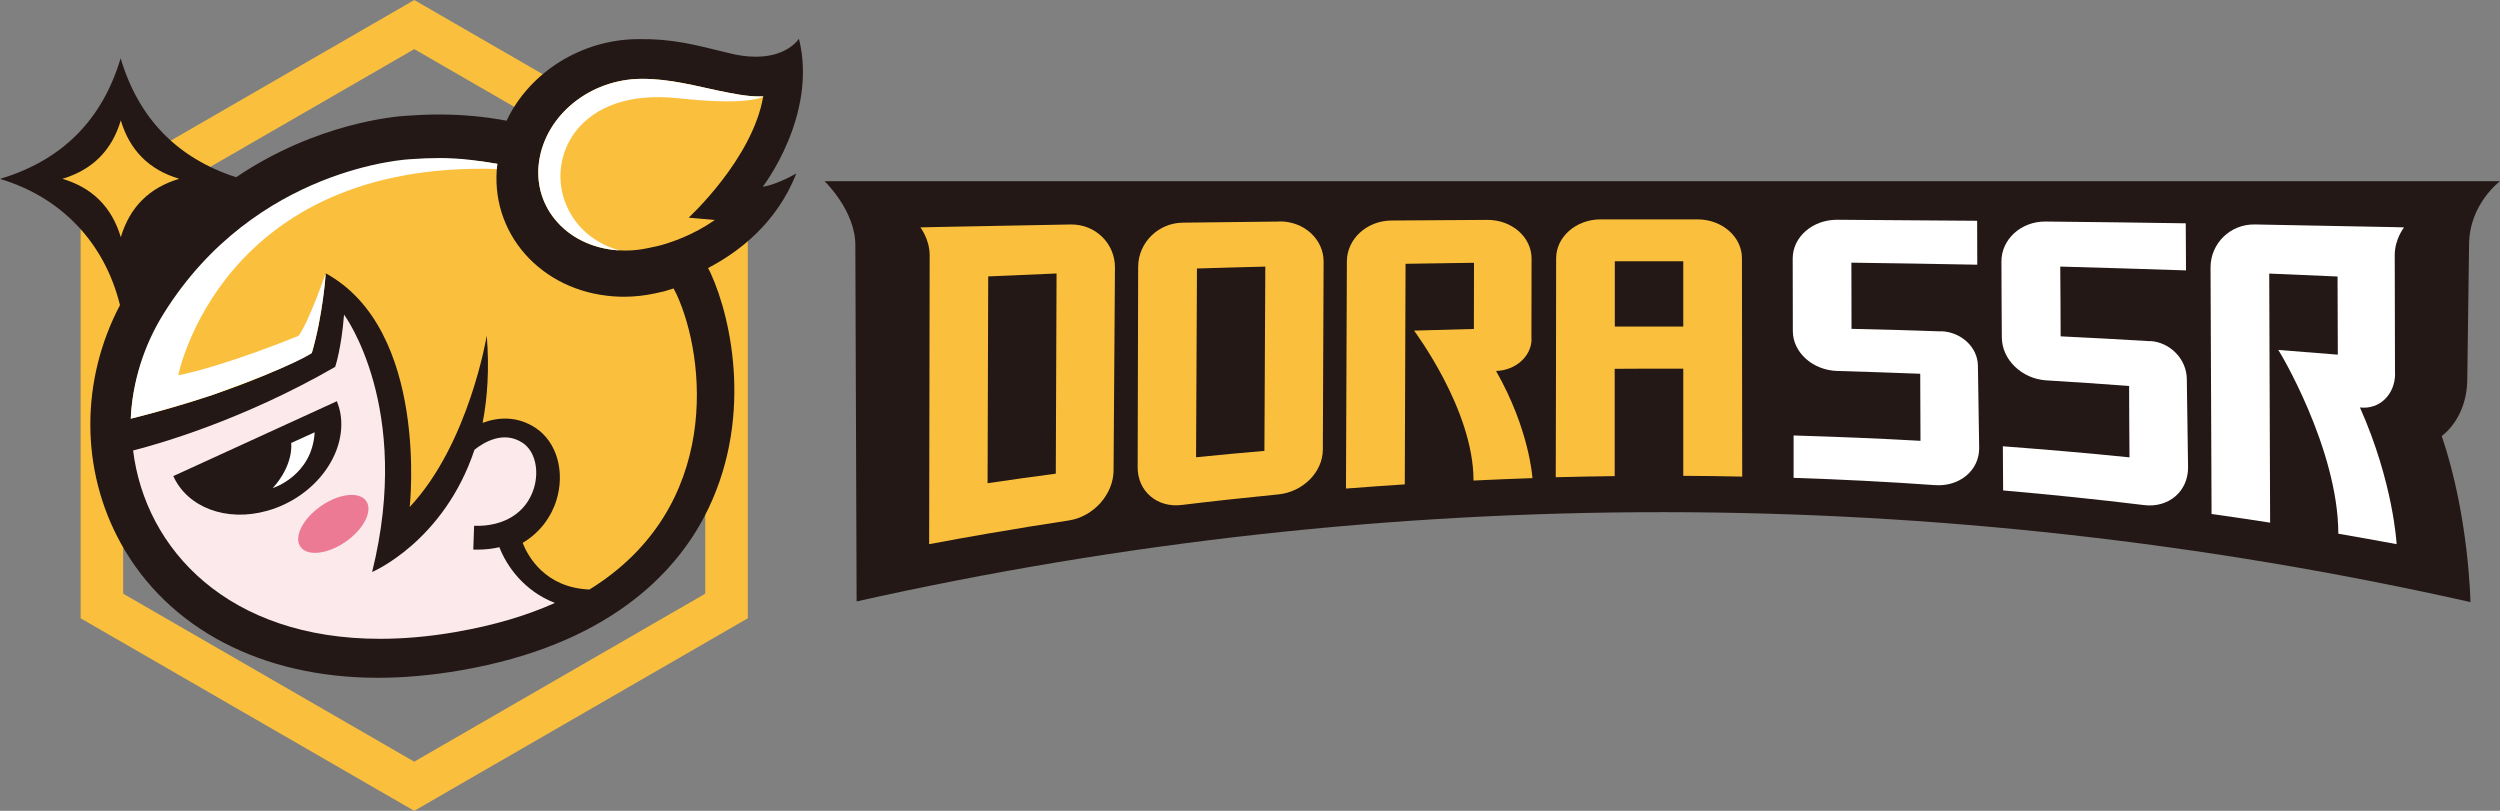<?xml version="1.0" encoding="UTF-8"?>
<svg id="_图层_1" data-name="图层 1" xmlns="http://www.w3.org/2000/svg" viewBox="0 0 1919.63 622.59">
  <rect x="0" y="0" width="1919.63" height="622.59" fill="#808080" stroke="none"/>
  <path d="M318.06,37.7l223.48,129V455.86l-223.48,129L94.58,455.86V166.74L318.06,37.74M318.06,.05l-16.33,9.42L78.25,138.47l-16.33,9.42V474.75l16.33,9.42,223.48,129,16.33,9.42,16.33-9.42,223.48-129,16.33-9.42V147.89l-16.33-9.42L334.38,9.42,318.06,0V.05Z" style="fill: #fac03d;"/>
  <path d="M613.5,29.7s-8.43,13.85-33.18,13.85c-6.47,0-14.04-.95-22.9-3.33-24.18-5.95-41.17-10.52-66.97-10.18-43.89,0-84.01,25.65-101.48,62.64-16.57-3.14-33.89-4.76-51.88-4.76-8.14,0-16.57,.34-24.94,.95-7.62,.42-68.64,5.19-130.85,47.22-45.27-14.71-74.87-45.12-88.67-91.34C78.44,92.29,47.55,123.14,0,137.37c47.55,14.18,80.44,49.5,92.1,96.81,0,0,.05,0,.1-.05-30.51,57.88-30.61,126.8,.67,183.21,36.32,65.54,108.24,103.1,197.3,103.1,20.18,0,41.46-1.91,63.21-5.66,113.81-19.56,164.65-74.83,187.26-117.72,38.41-72.92,21.23-152.03,5.05-187.3-.62-1.33-1.33-2.62-2-3.95,24.28-12.66,52.88-34.84,67.78-72.63,0,0-15.23,8.85-25.75,10.18,0,0,42.37-54.88,27.75-113.62l.05-.05h0Z" style="fill: #231815;"/>
  <path d="M349.76,485.32c-20.66,3.57-40.03,5.19-58.12,5.19-116.33,0-180.02-68.54-189.44-144.6,17.71-4.47,83.35-22.8,155.17-64.21,0,0,4.76-13.95,6.81-40.12,0,0,52.93,71.02,21.56,197.63,0,0,55.02-23.18,78.59-93.87,6.76-5.42,22.14-15.09,36.93-5.33,9.47,6.19,13.09,21.09,8.57,35.32-5.9,18.56-22.99,29.13-45.79,28.42l-.62,18.23c1.05,0,2.04,.05,3.04,.05,6.14,0,11.75-.66,16.99-1.86,5.52,14.37,18.85,33.6,42.65,42.79-21.37,9.57-46.6,17.23-76.25,22.32l-.1,.05h0Z" style="fill: #fbe9ec;"/>
  <path d="M519.64,226.28c22.09,48.08,35.22,163.17-67.02,226.38-34.32-1.38-47.41-25.89-51.31-35.8,13.56-8,21.99-20.28,25.8-32.27,7.04-22.27,.47-45.31-15.94-56.07-14.04-9.19-28.56-8.33-40.6-3.81,3.76-19.42,5.24-41.6,3.19-67.07,0,0-13.56,83.01-59.17,131.66,0,0,15.06-135.88-64.48-179.43,0,0-2.04,31.8-10.66,61.16,0,0-47.84,27.99-139.04,50.46,1.28-27.85,10.31-55.04,25.92-80.03,70.64-113.19,189.16-118.52,189.16-118.52,7.85-.62,15.52-.9,22.99-.9,15.37,0,29.8,1.38,43.41,3.76-6.52,52.5,33.03,97.82,89.35,101.77,2.57,.19,5.14,.29,7.71,.29,8.28,0,16.47-.91,24.37-2.67,7.9-1.76,5.42-1,13.9-3.71,.81,1.62,1.71,3.24,2.48,4.9l-.05-.1h0Z" style="fill: #fac03d;"/>
  <path d="M528.73,167.12l20.13,1.81c-16.61,11.66-33.6,17.28-42.69,19.71l-8.28,1.81c-5.9,1.28-11.85,1.95-17.75,1.95-1.86,0-3.71-.05-5.57-.19-20.04-1.38-37.37-9.95-48.74-24.13-10.05-12.47-14.23-28.18-11.85-44.31,5.24-35.46,39.18-62.88,78.25-63.21,22.42-.19,43.7,5.86,59.69,9.14,10.99,2.24,21.23,4.38,30.94,4.38,1.1,0,2.14,0,3.19-.05-8.19,48.08-57.26,93.1-57.26,93.1h-.05Z" style="fill: #fac03d;"/>
  <path d="M551.91,69.68c-15.99-3.24-37.27-9.33-59.69-9.14-39.13,.34-73.07,27.75-78.25,63.21-2.38,16.09,1.86,31.85,11.85,44.31,11.38,14.14,28.7,22.71,48.74,24.13h.81c-8.61-2.33-30.27-10.42-40.6-34.8-15.61-36.84,9.19-90.15,85.77-81.97,40.36,4.33,57.97,2.14,65.45-1.14,0-.1,0-.19,.05-.29-1.05,0-2.09,.05-3.19,.05-9.71,0-19.94-2.14-30.94-4.38h0Z" style="fill: #fff;"/>
  <path d="M281.19,384.71c5.26,7.55-1.79,21.54-15.73,31.23-13.94,9.7-29.5,11.44-34.76,3.89-5.26-7.55,1.79-21.54,15.73-31.24,13.94-9.7,29.5-11.44,34.76-3.88Z" style="fill: #ed7a95;"/>
  <path d="M261.37,317.39c5.33,31.13-19.85,64.64-56.22,74.83-31.7,8.9-61.4-2.9-72.07-26.66l125.61-57.5c1.14,2.95,2.09,6.05,2.67,9.28v.05h0Z" style="fill: #231815;"/>
  <path d="M223.57,340.14s2.48,16.18-14.14,34.65c0,0,30.27-9.42,32.18-42.84l-18.04,8.19h0Z" style="fill: #fff;"/>
  <path d="M92.76,182.13c-6.86-23.04-21.8-37.98-44.84-44.84,23.04-6.86,37.98-21.8,44.84-44.84,6.86,23.04,21.8,37.98,44.84,44.84-23.04,6.86-37.98,21.8-44.84,44.84Z" style="fill: #fac03d;"/>
  <path d="M250.1,209.88s-12.95,37.41-20.85,47.98c0,0-55.64,22.94-92.39,30.32,0,0,32.33-164.72,244.61-158.44,.1-1.52,.22-2.42,.41-3.94-13.61-2.38-28.68-4.45-44.06-4.45-7.47,0-15.09,.29-22.99,.91,0,0-118.52,5.33-189.16,118.52-15.61,25.04-23.99,52.88-25.28,80.73,2.85-.71,31.26-7.82,63.25-18.39,64.39-23.14,75.78-32.06,75.78-32.06,8.61-29.37,10.66-61.16,10.66-61.16" style="fill: #fff;"/>
  <path d="M1874.97,334.78c12.02-9.48,19.64-25.51,19.54-44.27,0,0,1.37-101.05,1.37-102.42,0-31.37,23.75-48.87,23.75-48.97H633.13s23.75,22.67,23.65,49.25c0,0,.97,273.54,.97,273.43,409.09-91.56,830.2-91.37,1239.19,.5,0,0-1.07-66.07-22.09-127.54h.11Z" style="fill: #231815;"/>
  <path d="M822.23,172.36c-32.64,.59-65.38,1.17-98.02,1.86-3.42,0-6.94,.1-10.36,.2-2.35,0-4.79,.1-7.14,.2,0,0,7.14,9.09,7.14,21.4v.49c-.1,73.79-.3,147.57-.4,221.26h.4c14.76-2.74,29.51-5.49,44.36-8.01,20.91-3.63,41.83-6.95,62.74-10.17,18.67-2.94,34.02-19.95,34.1-38.42,.39-51.89,.69-103.87,1.07-155.77,.1-18.47-15.05-33.32-33.92-33.03h.02Z" style="fill: #fac03d;"/>
  <path d="M810.6,363.72c-17.49,2.35-34.89,4.69-52.29,7.32,.2-52.96,.29-105.83,.49-158.8,17.49-.79,34.99-1.46,52.48-2.25-.2,51.21-.39,102.42-.59,153.64l-.1,.1h.01Z" style="fill: #231815;"/>
  <path d="M982.61,170.11c-24.82,.29-49.64,.59-74.47,.87-18.77,.2-34.1,15.35-34.2,33.82-.1,51.4-.3,102.81-.39,154.11,0,18.38,15.05,31.18,33.82,28.83,24.73-3.03,49.45-5.66,74.17-8.11,18.87-1.85,34.1-17.1,34.2-34.29l.59-144.54c0-17.2-15.15-30.98-33.92-30.78l.2,.1h0Z" style="fill: #fac03d;"/>
  <path d="M970.88,346.22c-17.49,1.46-34.99,3.13-52.48,4.89,.2-48.28,.49-96.66,.69-144.94,17.49-.49,34.99-1.07,52.48-1.46-.2,47.21-.39,94.31-.69,141.51Z" style="fill: #231815;"/>
  <path d="M1303.46,168.45h-74.47c-18.77,0-34.1,13.39-34.1,29.9,0,55.99-.2,112.1-.3,168.09,15.05-.38,30.1-.68,45.25-.86v-82.39c17.59-.1,35.09-.2,52.67-.1v82.28c15.05,0,30.2,.3,45.25,.59,0-55.89-.1-111.8-.2-167.7,0-16.42-15.25-29.81-34.1-29.81h-.01Z" style="fill: #fac03d;"/>
  <rect x="1239.93" y="200.61" width="52.57" height="50.14" style="fill: #231815;"/>
  <path d="M1490.5,254.46c-22.96-.79-45.83-1.46-68.81-1.96,0-16.91,0-33.92-.1-50.81,32.26,.39,64.4,.97,96.66,1.56,0-11.24,0-22.47-.1-33.72-35.86-.3-71.73-.59-107.6-.79-18.77,0-34.02,13.19-34.02,29.71,0,18.57,0,37.14,.1,55.7,0,16.52,15.35,30.2,34.2,30.69,21.2,.59,42.41,1.37,63.62,2.15,0,17.21,.1,34.3,.2,51.5-32.44-1.86-64.99-3.13-97.43-4.11v32.54c36.16,1.17,72.41,3.02,108.48,5.58,18.86,1.37,34.1-11.24,34.01-28.45-.3-21.11-.59-42.22-.97-63.33-.2-14.08-12.8-25.89-28.34-26.39l.1,.1h-.01Z" style="fill: #fff;"/>
  <path d="M1650.98,261.98c-22.87-1.37-45.83-2.63-68.71-3.72,0-17.88-.2-35.68-.3-53.56,32.26,.87,64.4,1.86,96.56,2.93,0-12.02-.1-24.13-.2-36.16-35.86-.59-71.73-.97-107.6-1.36-18.77-.2-34.02,13.59-33.92,30.78,0,19.34,.2,38.7,.3,58.05,0,17.21,15.35,31.96,34.2,33.13,21.2,1.27,42.32,2.73,63.53,4.29,0,18.28,.2,36.55,.29,54.83-32.35-3.32-64.79-6.05-97.23-8.51,0,11.34,.1,22.58,.2,33.91,36.16,3.14,72.23,6.85,108.19,11.24,18.77,2.34,33.92-10.47,33.82-28.94-.3-22.66-.69-45.34-.97-68.01-.2-15.15-12.8-28.15-28.24-29.03l.1,.1v.02Z" style="fill: #fff;"/>
  <path d="M1175.91,260.32c0-20.62,0-41.14,.1-61.77,0-16.51-15.15-29.81-34.02-29.71-24.53,.1-49.05,.3-73.59,.49-18.77,.1-34.1,14.08-34.2,31.27-.2,58.15-.49,116.39-.69,174.55,15.05-1.18,30.1-2.26,45.15-3.22,.2-56.49,.4-112.88,.59-169.37,17.49-.29,34.99-.59,52.57-.79,0,16.91,0,33.92-.1,50.82-15.35,.39-30.59,.79-45.93,1.27,0,.2,45.73,60.6,45.65,115.13,15.05-.7,30.1-1.37,45.25-1.86,0,0-2.15-37.05-27.95-82.29,15.05-.39,27.17-11.33,27.27-24.43l-.1-.1h-.01Z" style="fill: #fac03d;"/>
  <path d="M1839,286.8c0-30.4-.1-60.78-.2-91.18,.1-12.12,7.14-21.01,7.14-21.01-2.35,0-4.79-.1-7.14-.2-3.42,0-6.94-.1-10.36-.2-32.35-.69-64.69-1.27-97.15-1.86-18.77-.3-33.92,14.56-33.92,33.03,.3,63.13,.59,126.17,.79,189.3,14.95,2.06,29.91,4.29,44.96,6.65-.2-63.73-.49-127.44-.69-191.26,17.49,.69,34.99,1.46,52.47,2.25,0,20.04,.1,40.07,.2,60.01-15.25-1.27-30.49-2.45-45.73-3.62,0-.59,46.03,75.45,46.12,141.11,14.95,2.54,29.81,5.28,44.76,8.01,0,.21-2.25-46.7-28.15-104.95,14.95,1.76,26.98-9.87,26.98-26.09h-.09Z" style="fill: #fff;"/>
</svg>